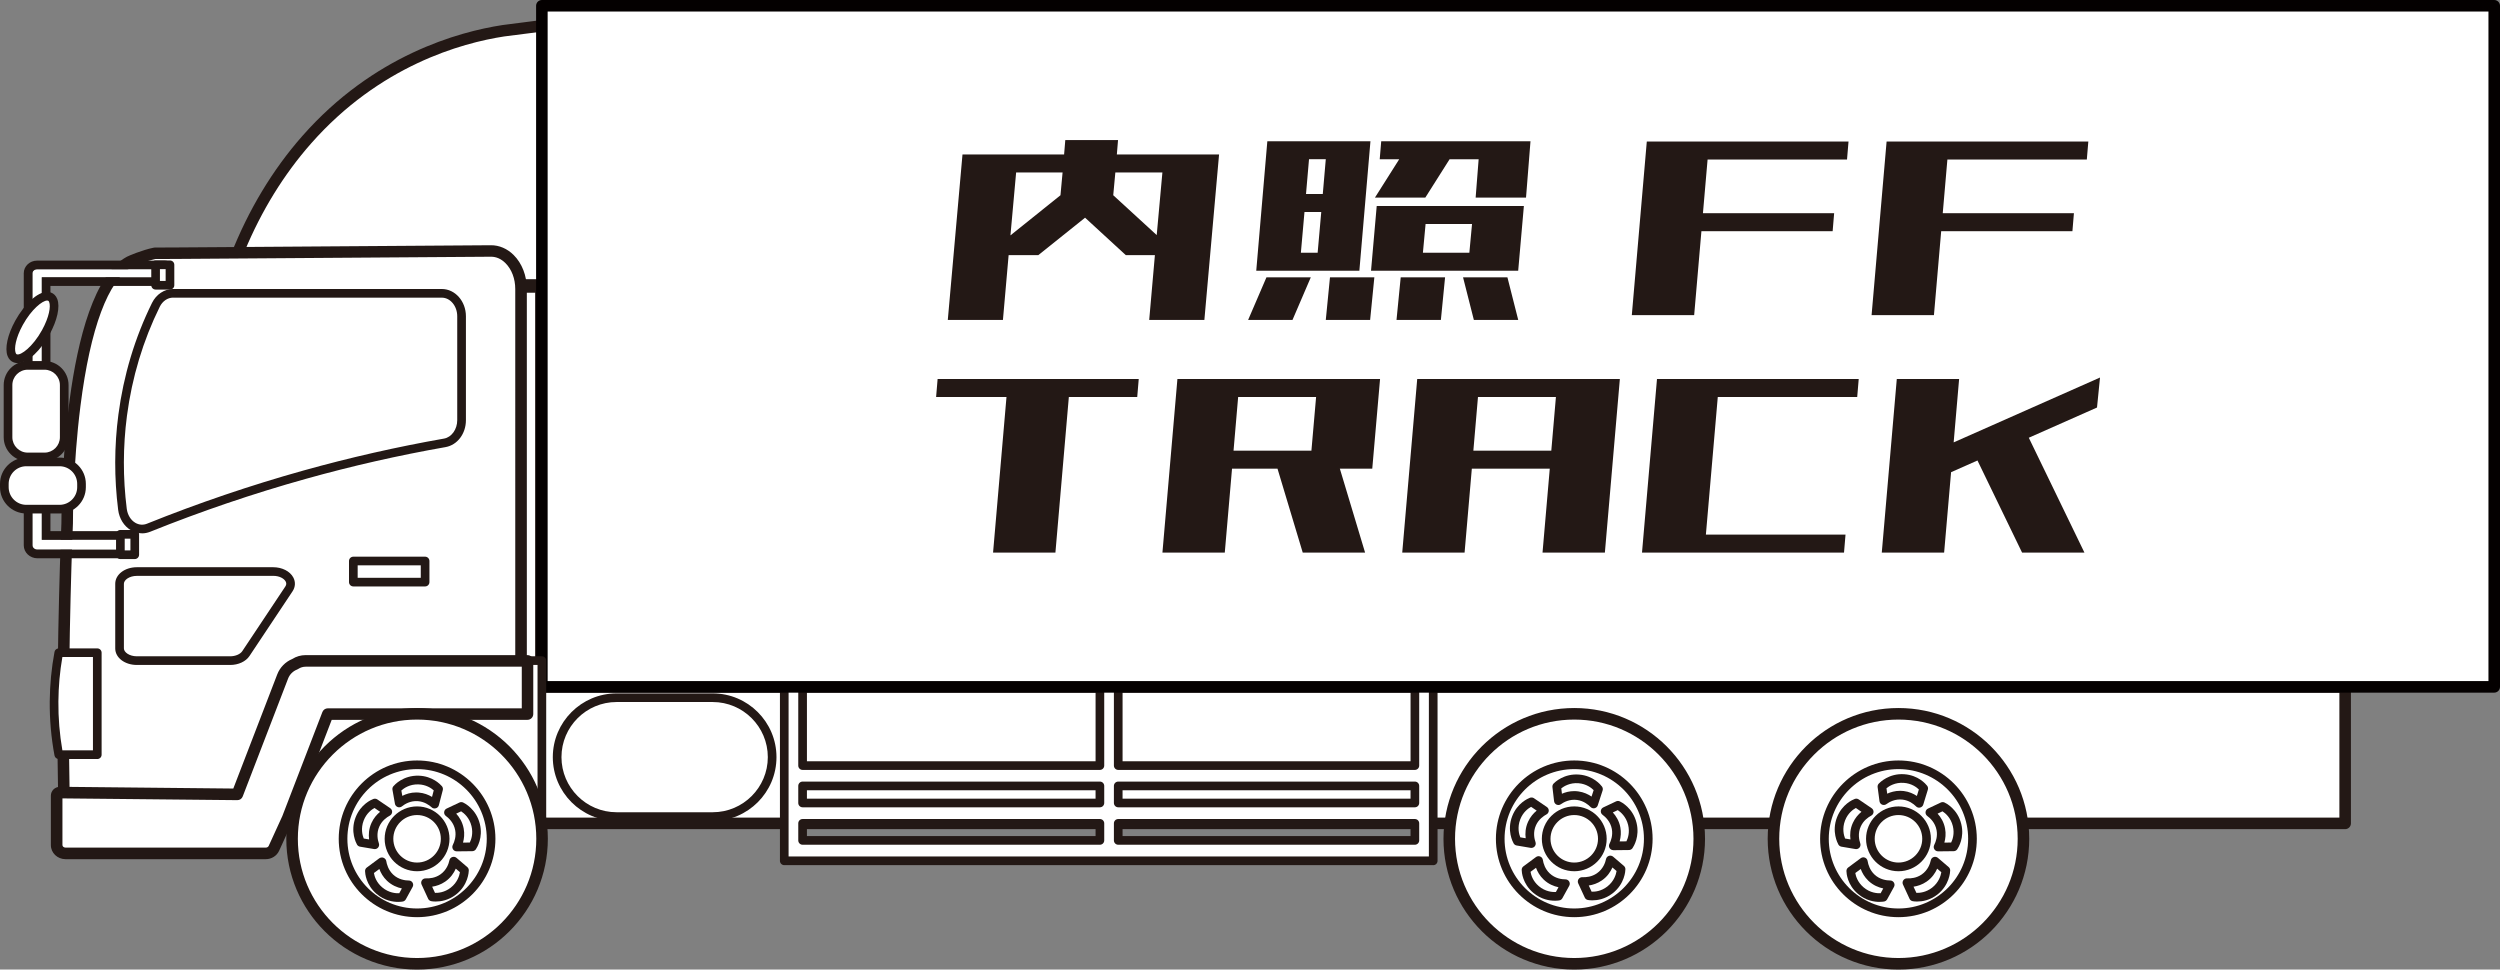 <?xml version="1.0" encoding="UTF-8"?>
<svg id="_レイヤー_2" data-name="レイヤー 2" xmlns="http://www.w3.org/2000/svg" viewBox="0 0 866.03 335.87">
  <rect x="0" y="0" width="866.03" height="335.87" fill="#808080" stroke="none"/>
  <defs>
    <style>
      .cls-1 {
        fill: #040000;
      }

      .cls-2 {
        fill: #fff;
      }

      .cls-3 {
        fill: #231815;
      }
    </style>
  </defs>
  <g id="_レイヤー_1-2" data-name="レイヤー 1">
    <g>
      <g>
        <path class="cls-2" d="m189.32,77.62v47.09h-8.76l-22.37-30.75c-32.79.23-43.63-5.14-76.4-4.92,4.35-11.07,11.81-26.27,24.48-40.65,25.75-29.24,56.11-35.89,68.13-37.74,4.92-.63,9.83-1.26,14.75-1.89l.09,36.25.08,32.61Z"/>
        <path class="cls-3" d="m189.32,126.71h-8.76c-.64,0-1.24-.31-1.62-.82l-21.77-29.92c-15.98.06-26.89-1.23-37.45-2.48-10.66-1.26-21.68-2.56-37.92-2.45,0,0,0,0-.01,0-.66,0-1.28-.32-1.65-.87-.38-.55-.46-1.25-.21-1.86,6.15-15.63,14.5-29.51,24.84-41.24,24.58-27.91,53.99-36.04,69.32-38.39l14.8-1.9c.57-.07,1.14.1,1.57.48.43.38.68.92.68,1.5l.17,68.86h0v47.1c0,1.1-.9,2-2,2Zm-7.74-4h5.74v-45.09l-.17-66.59-12.51,1.6c-14.75,2.27-43.13,10.11-66.88,37.08-9.42,10.7-17.16,23.24-23.01,37.32,14.89.05,25.32,1.29,35.44,2.48,10.67,1.26,21.7,2.56,37.98,2.44.62-.01,1.25.3,1.63.82l21.77,29.93Z"/>
      </g>
      <g>
        <rect class="cls-2" x="178.9" y="99.06" width="8.81" height="144.7"/>
        <path class="cls-3" d="m187.71,246.1h-8.81c-1.29,0-2.34-1.05-2.34-2.34V99.06c0-1.29,1.05-2.34,2.34-2.34h8.81c1.29,0,2.34,1.05,2.34,2.34v144.7c0,1.29-1.05,2.34-2.34,2.34Zm-6.47-4.68h4.13V101.4h-4.13v140.03Z"/>
      </g>
      <g>
        <rect class="cls-2" x="184.81" y="237.94" width="627.58" height="47.28"/>
        <path class="cls-3" d="m812.39,287.23H184.81c-1.1,0-2-.9-2-2v-47.28c0-1.1.9-2,2-2h627.58c1.1,0,2,.9,2,2v47.28c0,1.1-.9,2-2,2Zm-625.58-4h623.58v-43.28H186.81v43.28Z"/>
      </g>
      <g>
        <path class="cls-2" d="m246.89,282.88h-33.3c-11.37,0-20.59-9.22-20.59-20.59h0c0-11.37,9.22-20.59,20.59-20.59h33.3c11.37,0,20.59,9.22,20.59,20.59h0c0,11.37-9.22,20.59-20.59,20.59Z"/>
        <path class="cls-3" d="m246.89,284.38h-33.3c-12.18,0-22.09-9.91-22.09-22.09s9.91-22.09,22.09-22.09h33.3c12.18,0,22.09,9.91,22.09,22.09s-9.91,22.09-22.09,22.09Zm-33.3-41.19c-10.53,0-19.09,8.57-19.09,19.09s8.57,19.09,19.09,19.09h33.3c10.53,0,19.09-8.57,19.09-19.09s-8.56-19.09-19.09-19.09h-33.3Z"/>
      </g>
      <g>
        <path class="cls-2" d="m490.12,233.83v31.38h-102.76v-30.58h-6.35v30.58h-102.99v-30.58h-6.35v63.56h224.8v-64.37h-6.35Zm-109.11,57.3h-102.99v-5.91h102.99v5.91Zm0-12.97h-102.99v-5.91h102.99v5.91Zm109.11,12.97h-102.76v-5.91h102.76v5.91Zm0-12.97h-102.76v-5.91h102.76v5.91Z"/>
        <path class="cls-3" d="m496.48,299.7h-224.8c-.83,0-1.5-.67-1.5-1.5v-63.56c0-.83.67-1.5,1.5-1.5h6.35c.83,0,1.5.67,1.5,1.5v29.08h99.99v-29.08c0-.83.67-1.5,1.5-1.5h6.35c.83,0,1.5.67,1.5,1.5v29.08h99.76v-29.88c0-.83.67-1.5,1.5-1.5h6.35c.83,0,1.5.67,1.5,1.5v64.37c0,.83-.67,1.5-1.5,1.5Zm-223.3-3h221.8v-61.37h-3.35v29.88c0,.83-.67,1.5-1.5,1.5h-102.76c-.83,0-1.5-.67-1.5-1.5v-29.08h-3.35v29.08c0,.83-.67,1.5-1.5,1.5h-102.99c-.83,0-1.5-.67-1.5-1.5v-29.08h-3.35v60.56Zm216.95-4.07h-102.76c-.83,0-1.5-.67-1.5-1.5v-5.91c0-.83.67-1.5,1.5-1.5h102.76c.83,0,1.5.67,1.5,1.5v5.91c0,.83-.67,1.5-1.5,1.5Zm-101.26-3h99.76v-2.91h-99.76v2.91Zm-7.85,3h-102.99c-.83,0-1.5-.67-1.5-1.5v-5.91c0-.83.67-1.5,1.5-1.5h102.99c.83,0,1.5.67,1.5,1.5v5.91c0,.83-.67,1.5-1.5,1.5Zm-101.49-3h99.99v-2.91h-99.99v2.91Zm210.6-9.97h-102.76c-.83,0-1.5-.67-1.5-1.5v-5.91c0-.83.67-1.5,1.5-1.5h102.76c.83,0,1.5.67,1.5,1.5v5.91c0,.83-.67,1.5-1.5,1.5Zm-101.26-3h99.76v-2.91h-99.76v2.91Zm-7.85,3h-102.99c-.83,0-1.5-.67-1.5-1.5v-5.91c0-.83.67-1.5,1.5-1.5h102.99c.83,0,1.5.67,1.5,1.5v5.91c0,.83-.67,1.5-1.5,1.5Zm-101.49-3h99.99v-2.91h-99.99v2.91Z"/>
      </g>
      <g>
        <rect class="cls-2" x="187.71" y="2" width="676.32" height="235.94"/>
        <path class="cls-1" d="m864.03,239.94H187.71c-1.1,0-2-.9-2-2V2c0-1.1.9-2,2-2h676.32c1.1,0,2,.9,2,2v235.94c0,1.1-.9,2-2,2Zm-674.32-4h672.32V4H189.71v231.94Z"/>
      </g>
      <g>
        <g>
          <path class="cls-2" d="m588.64,290.57c0,23.91-19.38,43.3-43.3,43.3s-43.3-19.39-43.3-43.3,19.39-43.3,43.3-43.3,43.3,19.39,43.3,43.3Z"/>
          <path class="cls-3" d="m545.34,335.87c-24.98,0-45.3-20.32-45.3-45.3s20.32-45.3,45.3-45.3,45.3,20.32,45.3,45.3-20.32,45.3-45.3,45.3Zm0-86.6c-22.77,0-41.3,18.53-41.3,41.3s18.53,41.3,41.3,41.3,41.3-18.53,41.3-41.3-18.53-41.3-41.3-41.3Z"/>
        </g>
        <g>
          <path class="cls-2" d="m570.99,290.57c0,14.16-11.48,25.64-25.64,25.64s-25.64-11.48-25.64-25.64,11.48-25.64,25.64-25.64,25.64,11.48,25.64,25.64Z"/>
          <path class="cls-3" d="m545.34,317.72c-14.97,0-27.14-12.18-27.14-27.14s12.18-27.14,27.14-27.14,27.14,12.18,27.14,27.14-12.18,27.14-27.14,27.14Zm0-51.29c-13.31,0-24.14,10.83-24.14,24.14s10.83,24.14,24.14,24.14,24.14-10.83,24.14-24.14-10.83-24.14-24.14-24.14Z"/>
        </g>
        <g>
          <path class="cls-2" d="m555.08,290.57c0,5.38-4.36,9.73-9.73,9.73s-9.73-4.36-9.73-9.73,4.36-9.73,9.73-9.73,9.73,4.36,9.73,9.73Z"/>
          <path class="cls-3" d="m545.34,301.81c-6.19,0-11.23-5.04-11.23-11.23s5.04-11.23,11.23-11.23,11.23,5.04,11.23,11.23-5.04,11.23-11.23,11.23Zm0-19.47c-4.54,0-8.23,3.69-8.23,8.23s3.69,8.23,8.23,8.23,8.23-3.69,8.23-8.23-3.69-8.23-8.23-8.23Z"/>
        </g>
        <g>
          <path class="cls-2" d="m552.07,278.51c-.73-.75-2.62-2.46-5.48-2.87-3.38-.49-5.95,1.16-6.75,1.73-.19-1.63-.38-3.26-.57-4.89.2-.21,3.05-3.06,7.71-2.65,4.31.38,6.53,3.22,6.77,3.53-.56,1.72-1.12,3.44-1.68,5.15Z"/>
          <path class="cls-3" d="m552.07,280.01c-.4,0-.79-.16-1.07-.45-.76-.77-2.36-2.11-4.62-2.44-2.6-.38-4.67.76-5.67,1.47-.43.31-.99.36-1.48.15-.48-.22-.82-.67-.88-1.2l-.57-4.89c-.05-.44.1-.89.4-1.21.35-.37,3.58-3.58,8.93-3.11,4.82.42,7.37,3.51,7.83,4.13.29.39.38.9.23,1.36l-1.68,5.15c-.16.5-.57.88-1.08,1-.11.03-.23.04-.34.04Zm-6.73-5.96c.47,0,.96.03,1.47.11,1.84.26,3.34.98,4.52,1.78l.73-2.23c-.79-.79-2.51-2.15-5.21-2.39-2.97-.26-5.09,1.06-6,1.77l.22,1.87c1.16-.51,2.6-.91,4.27-.91Z"/>
        </g>
        <g>
          <path class="cls-2" d="m558.86,293c.47-.93,1.49-3.27.97-6.11-.62-3.36-3.01-5.27-3.8-5.85,1.48-.7,2.97-1.4,4.45-2.1.26.12,3.87,1.91,4.98,6.45,1.02,4.21-.96,7.22-1.18,7.54-1.81.02-3.61.04-5.42.06Z"/>
          <path class="cls-3" d="m558.86,294.5c-.52,0-1-.27-1.27-.71-.28-.45-.3-1-.06-1.47.49-.96,1.25-2.91.83-5.16-.48-2.57-2.22-4.18-3.21-4.9-.43-.31-.66-.83-.61-1.35.05-.53.38-.99.85-1.21l4.45-2.1c.4-.19.87-.19,1.27,0,.46.21,4.54,2.25,5.81,7.46,1.15,4.7-.97,8.11-1.4,8.75-.28.4-.73.65-1.22.65l-5.42.06s-.01,0-.02,0Zm-.16-13.06c1.09,1.2,2.19,2.91,2.61,5.18.29,1.58.2,3.24-.25,4.86l2.35-.03c.5-1.01,1.23-3.07.59-5.7-.71-2.9-2.63-4.48-3.59-5.12l-1.71.81Z"/>
        </g>
        <g>
          <path class="cls-2" d="m548.07,305.38c1.05.05,3.59.03,5.97-1.61,2.82-1.94,3.58-4.9,3.78-5.86,1.25,1.07,2.49,2.14,3.74,3.2,0,.29-.16,4.32-3.85,7.19-3.42,2.66-6.98,2.07-7.37,2-.76-1.64-1.51-3.28-2.27-4.92Z"/>
          <path class="cls-3" d="m551.66,311.9c-.78,0-1.35-.09-1.59-.13-.48-.09-.89-.4-1.09-.85l-2.27-4.92c-.22-.48-.17-1.03.12-1.47.29-.43.79-.68,1.31-.66,1.32.06,3.27-.12,5.05-1.35,2.16-1.49,2.91-3.73,3.16-4.93.11-.52.48-.94.99-1.11.5-.17,1.06-.06,1.46.28l3.74,3.2c.34.29.53.72.52,1.16,0,.51-.21,5.06-4.44,8.35-2.62,2.03-5.29,2.42-6.97,2.42Zm-.31-3.01c1.12.05,3.3-.13,5.44-1.79,2.38-1.85,3.03-4.23,3.21-5.37l-1.44-1.23c-.65,1.49-1.76,3.19-3.66,4.49-1.53,1.05-3.12,1.55-4.53,1.76l.98,2.14Z"/>
        </g>
        <g>
          <path class="cls-2" d="m532.98,298.09c.16,1.04.71,3.52,2.8,5.52,2.47,2.36,5.52,2.5,6.51,2.5-.79,1.44-1.58,2.88-2.38,4.31-.29.05-4.26.73-7.82-2.31-3.3-2.81-3.46-6.41-3.47-6.8,1.45-1.08,2.9-2.15,4.35-3.23Z"/>
          <path class="cls-3" d="m538.63,312.02c-1.78,0-4.76-.42-7.51-2.76-3.69-3.14-3.98-7.14-3.99-7.91-.01-.49.21-.95.61-1.24l4.35-3.22c.42-.31.97-.38,1.46-.18.49.2.83.64.91,1.15.21,1.3.78,3.17,2.35,4.67,1.9,1.81,4.25,2.09,5.48,2.09.53,0,1.02.28,1.29.74.27.46.28,1.02.02,1.49l-2.38,4.31c-.22.4-.6.67-1.05.75-.16.03-.73.12-1.55.12Zm-8.43-10.01c.18,1.11.8,3.21,2.86,4.96,2.27,1.93,4.75,2.09,5.91,2.04l.91-1.66c-1.59-.33-3.48-1.08-5.14-2.66-1.34-1.28-2.16-2.74-2.65-4.08l-1.89,1.4Z"/>
        </g>
        <g>
          <path class="cls-2" d="m535.01,280.81c-.92.49-3.1,1.83-4.29,4.45-1.42,3.11-.55,6.04-.23,6.97-1.62-.27-3.24-.55-4.85-.82-.15-.25-2.09-3.78-.39-8.15,1.57-4.04,4.92-5.37,5.28-5.51,1.49,1.02,2.99,2.04,4.48,3.05Z"/>
          <path class="cls-3" d="m530.49,293.73c-.08,0-.17,0-.25-.02l-4.85-.82c-.44-.07-.82-.34-1.05-.73-.25-.44-2.43-4.45-.49-9.44,1.75-4.51,5.43-6.09,6.15-6.37.46-.17.97-.11,1.38.16l4.48,3.05c.43.3.68.8.65,1.32-.03.52-.33.99-.79,1.24-.95.51-2.69,1.68-3.63,3.75-1.09,2.39-.58,4.7-.17,5.86.17.5.07,1.06-.27,1.46-.29.34-.71.53-1.14.53Zm-3.84-3.67l1.87.32c-.21-1.61-.13-3.64.83-5.73.77-1.69,1.88-2.94,2.98-3.84l-1.94-1.32c-.98.54-2.77,1.82-3.75,4.33-1.09,2.81-.42,5.19.01,6.25Z"/>
        </g>
      </g>
      <g>
        <g>
          <path class="cls-2" d="m700.95,290.57c0,23.91-19.39,43.3-43.3,43.3s-43.3-19.39-43.3-43.3,19.39-43.3,43.3-43.3,43.3,19.39,43.3,43.3Z"/>
          <path class="cls-3" d="m657.65,335.87c-24.98,0-45.3-20.32-45.3-45.3s20.32-45.3,45.3-45.3,45.3,20.32,45.3,45.3-20.32,45.3-45.3,45.3Zm0-86.6c-22.77,0-41.3,18.53-41.3,41.3s18.53,41.3,41.3,41.3,41.3-18.53,41.3-41.3-18.53-41.3-41.3-41.3Z"/>
        </g>
        <g>
          <circle class="cls-2" cx="657.65" cy="290.57" r="25.64" transform="translate(-7.81 18.36) rotate(-1.59)"/>
          <path class="cls-3" d="m657.65,317.72c-14.97,0-27.14-12.18-27.14-27.14s12.18-27.14,27.14-27.14,27.14,12.18,27.14,27.14-12.18,27.14-27.14,27.14Zm0-51.29c-13.31,0-24.14,10.83-24.14,24.14s10.83,24.14,24.14,24.14,24.14-10.83,24.14-24.14-10.83-24.14-24.14-24.14Z"/>
        </g>
        <g>
          <path class="cls-2" d="m667.39,290.57c0,5.38-4.36,9.73-9.74,9.73s-9.73-4.36-9.73-9.73,4.36-9.73,9.73-9.73,9.74,4.36,9.74,9.73Z"/>
          <path class="cls-3" d="m657.65,301.81c-6.19,0-11.23-5.04-11.23-11.23s5.04-11.23,11.23-11.23,11.24,5.04,11.24,11.23-5.04,11.23-11.24,11.23Zm0-19.47c-4.54,0-8.23,3.69-8.23,8.23s3.69,8.23,8.23,8.23,8.24-3.69,8.24-8.23-3.69-8.23-8.24-8.23Z"/>
        </g>
        <g>
          <path class="cls-2" d="m664.82,278.29c-.75-.73-2.67-2.41-5.53-2.78-3.39-.43-5.93,1.27-6.72,1.85-.22-1.63-.43-3.25-.65-4.88.2-.21,3-3.11,7.66-2.79,4.32.3,6.59,3.11,6.83,3.41-.53,1.73-1.06,3.46-1.59,5.18Z"/>
          <path class="cls-3" d="m664.82,279.79c-.39,0-.77-.15-1.05-.43-.94-.93-2.51-2.09-4.67-2.36-2.61-.33-4.65.84-5.64,1.57-.43.31-.99.38-1.48.17-.49-.21-.83-.66-.9-1.18l-.65-4.88c-.06-.45.08-.89.39-1.22.35-.37,3.55-3.63,8.86-3.26,4.82.34,7.43,3.38,7.9,3.99.3.39.39.89.25,1.36l-1.59,5.18c-.15.5-.56.88-1.07,1.01-.12.03-.25.05-.37.05Zm-6.63-5.85c.42,0,.85.03,1.29.08,1.84.23,3.36.92,4.55,1.71l.69-2.25c-.81-.78-2.55-2.11-5.25-2.29-2.99-.21-5.07,1.13-5.97,1.87l.25,1.88c1.19-.54,2.69-.99,4.43-.99Z"/>
        </g>
        <g>
          <path class="cls-2" d="m671.36,293.41c.47-.94,1.49-3.27.97-6.11-.62-3.36-3.01-5.27-3.8-5.84,1.48-.7,2.97-1.4,4.45-2.1.26.12,3.88,1.91,4.98,6.46,1.03,4.21-.96,7.22-1.18,7.54-1.81.02-3.61.04-5.42.06Z"/>
          <path class="cls-3" d="m671.36,294.91c-.52,0-1-.27-1.27-.71-.28-.44-.3-1-.07-1.47.6-1.18,1.23-3.04.83-5.16-.47-2.58-2.21-4.18-3.21-4.9-.43-.31-.66-.83-.61-1.35.05-.53.37-.99.85-1.22l4.45-2.1c.4-.19.87-.19,1.28,0,.46.21,4.54,2.25,5.8,7.46,1.15,4.72-.97,8.12-1.4,8.75-.28.4-.73.64-1.22.65l-5.42.06s-.01,0-.02,0Zm-.16-13.06c1.09,1.2,2.19,2.91,2.6,5.18.34,1.82.14,3.48-.25,4.86l2.35-.03c.5-1,1.23-3.06.59-5.69-.71-2.93-2.62-4.5-3.59-5.12l-1.71.81Z"/>
        </g>
        <g>
          <path class="cls-2" d="m660.57,305.79c1.05.05,3.6.03,5.97-1.61,2.82-1.94,3.58-4.9,3.78-5.86,1.25,1.07,2.49,2.13,3.74,3.2,0,.29-.16,4.32-3.86,7.19-3.42,2.66-6.98,2.07-7.36,2-.76-1.64-1.51-3.28-2.27-4.92Z"/>
          <path class="cls-3" d="m664.15,312.31c-.78,0-1.34-.08-1.58-.13-.48-.09-.89-.4-1.09-.85l-2.27-4.92c-.22-.48-.18-1.03.12-1.47.29-.43.77-.69,1.32-.66,1.31.06,3.27-.12,5.05-1.35,2.16-1.49,2.91-3.73,3.16-4.93.11-.52.48-.94.99-1.11.5-.17,1.06-.06,1.46.28l3.74,3.2c.34.29.53.72.52,1.17-.01.51-.24,5.08-4.44,8.34-2.62,2.03-5.3,2.42-6.98,2.42Zm-.3-3.01c1.11.04,3.3-.13,5.44-1.79,2.36-1.84,3.02-4.22,3.21-5.37l-1.44-1.23c-.65,1.49-1.76,3.18-3.66,4.49-1.53,1.05-3.12,1.55-4.53,1.76l.99,2.13Z"/>
        </g>
        <g>
          <path class="cls-2" d="m645.48,298.5c.17,1.03.71,3.52,2.8,5.52,2.48,2.36,5.53,2.5,6.51,2.5-.79,1.44-1.58,2.87-2.37,4.31-.29.05-4.26.73-7.82-2.31-3.3-2.81-3.46-6.41-3.47-6.8,1.45-1.08,2.9-2.15,4.35-3.23Z"/>
          <path class="cls-3" d="m651.1,312.43c-1.78,0-4.73-.42-7.48-2.77-3.7-3.15-3.98-7.14-3.99-7.91-.01-.49.21-.95.61-1.24l4.35-3.23c.42-.31.98-.38,1.46-.18.49.2.83.63.91,1.15.21,1.3.79,3.17,2.35,4.67,1.89,1.81,4.25,2.08,5.48,2.09.53,0,1.02.28,1.29.74.27.46.28,1.02.02,1.48l-2.37,4.31c-.22.39-.6.67-1.04.75-.16.03-.74.13-1.59.13Zm-8.4-10.01c.18,1.1.8,3.2,2.86,4.96,2.29,1.95,4.75,2.1,5.91,2.05l.91-1.66c-1.59-.33-3.48-1.08-5.15-2.66-1.34-1.28-2.16-2.74-2.65-4.08l-1.89,1.4Z"/>
        </g>
        <g>
          <path class="cls-2" d="m647.51,281.22c-.92.5-3.1,1.83-4.29,4.45-1.41,3.11-.55,6.04-.23,6.97-1.62-.27-3.24-.55-4.85-.82-.14-.25-2.08-3.78-.39-8.14,1.57-4.04,4.92-5.37,5.28-5.51,1.49,1.02,2.98,2.04,4.48,3.05Z"/>
          <path class="cls-3" d="m642.99,294.14c-.08,0-.17,0-.25-.02l-4.85-.82c-.44-.08-.83-.35-1.05-.74-.25-.44-2.4-4.49-.48-9.43,1.76-4.53,5.44-6.1,6.16-6.37.46-.17.97-.11,1.37.17l4.48,3.05c.43.3.68.8.65,1.32s-.33.99-.79,1.24c-1.16.62-2.74,1.78-3.63,3.75-1.09,2.39-.58,4.7-.18,5.86.17.5.07,1.05-.27,1.46-.29.34-.71.53-1.14.53Zm-3.83-3.67l1.86.32c-.21-1.61-.13-3.64.83-5.73.77-1.69,1.88-2.94,2.98-3.84l-1.94-1.33c-.98.53-2.76,1.8-3.74,4.33-1.08,2.78-.42,5.17.01,6.25Z"/>
        </g>
      </g>
      <g>
        <rect class="cls-2" x="81.95" y="228.85" width="105.77" height="56.38"/>
        <path class="cls-3" d="m187.71,286.73h-105.77c-.83,0-1.5-.67-1.5-1.5v-56.38c0-.83.67-1.5,1.5-1.5h105.77c.83,0,1.5.67,1.5,1.5v56.38c0,.83-.67,1.5-1.5,1.5Zm-104.27-3h102.77v-53.38h-102.77v53.38Z"/>
      </g>
      <g>
        <path class="cls-2" d="m180.48,239.45V100.1c0-7.3-4.68-13.2-10.43-13.16l-109.18.77h0c-2.41.01-4.82.02-7.22.03h0c-3.71.74-8.39,2.75-8.77,2.96-21.84,11.81-21.61,90.6-21.61,90.62,0,0-1.69,39.68-1.33,80.97.12,13.22.42,24.06.66,31.19,23.28.28,46.56.56,69.84.84,5.65-17.53,11.3-35.07,16.95-52.6,23.7-.76,47.4-1.51,71.09-2.27Z"/>
        <path class="cls-3" d="m92.44,296.32s-.02,0-.02,0l-69.84-.83c-1.07-.01-1.94-.86-1.98-1.93-.35-10.33-.57-20.84-.66-31.24-.36-40.87,1.31-80.68,1.33-81.07,0-3.18.06-80.07,22.66-92.3.53-.29,5.36-2.37,9.33-3.16.13-.03.26-.04.39-.04l7.22-.03,109.18-.77c2.88-.02,5.66,1.18,7.87,3.37,2.91,2.89,4.58,7.19,4.58,11.79v139.35c0,1.08-.86,1.96-1.94,2l-69.68,2.22-16.52,51.26c-.27.83-1.04,1.39-1.9,1.39Zm-67.9-4.81l66.45.79,16.5-51.2c.26-.8,1-1.36,1.84-1.39l69.16-2.21V100.1c0-3.55-1.24-6.81-3.4-8.96-1.47-1.46-3.18-2.22-5.02-2.21l-109.18.77-7.03.03c-3.43.72-7.69,2.55-8.05,2.73-8.31,4.49-14.51,21.13-17.93,48.11-2.63,20.78-2.61,39.93-2.61,40.74-.02.49-1.69,40.2-1.33,80.96.09,9.73.29,19.55.6,29.23Zm155.94-52.06h0,0Z"/>
      </g>
      <g>
        <path class="cls-2" d="m159.9,145.55c0,3.92-2.47,7.26-5.81,7.85-15.16,2.67-31.41,6.24-48.55,11.03-19.67,5.49-37.73,11.8-54.06,18.37-4.08,1.64-8.43-1.42-9.05-6.37-1.09-8.64-1.6-19.84.07-32.6,2.2-16.78,7.33-29.78,11.51-38.24,1.22-2.47,3.49-3.99,5.95-3.99h93.08c3.79,0,6.86,3.56,6.86,7.94v36.01Z"/>
        <path class="cls-3" d="m49.2,184.75c-1.32,0-2.63-.36-3.85-1.07-2.39-1.4-4.04-4.04-4.42-7.06-1.38-10.97-1.36-22.06.08-32.98,1.79-13.65,5.71-26.67,11.65-38.71,1.47-2.97,4.26-4.82,7.3-4.82h93.08c4.61,0,8.36,4.24,8.36,9.44v36.01c0,4.68-2.97,8.6-7.05,9.32-16.22,2.85-32.5,6.55-48.4,11-18.15,5.07-36.28,11.23-53.91,18.32-.93.37-1.88.56-2.83.56Zm10.76-81.65c-1.88,0-3.65,1.21-4.61,3.15-5.79,11.74-9.62,24.45-11.37,37.78-1.4,10.67-1.42,21.51-.07,32.22.27,2.1,1.37,3.91,2.96,4.85,1.26.74,2.7.86,4.04.32,17.72-7.13,35.97-13.33,54.22-18.43,16-4.47,32.38-8.19,48.69-11.06,2.61-.46,4.57-3.2,4.57-6.37v-36.01c0-3.55-2.41-6.44-5.36-6.44H59.96Z"/>
      </g>
      <g>
        <path class="cls-2" d="m182.74,228.94v18.42h-69.2l-11.77,30.58-2.12,5.51c-1.4,3.05-2.79,6.1-4.18,9.14-.2.43-.39.86-.59,1.29-.49,1.06-1.59,1.74-2.82,1.74H22.69c-1.69,0-3.07-1.28-3.07-2.86v-17.14c0-.6.52-1.08,1.16-1.08l61.41.62,15.71-40.81c.79-2.06,2.39-3.57,4.29-4.3,0,0,0,0,0,0,1.04-.71,2.31-1.11,3.67-1.11h76.86Z"/>
        <path class="cls-3" d="m92.06,297.63H22.69c-2.79,0-5.07-2.18-5.07-4.86v-17.14c0-.81.32-1.58.9-2.16.59-.58,1.41-.92,2.25-.92,0,0,.02,0,.02,0l60.03.61,15.21-39.52c.93-2.43,2.83-4.37,5.22-5.36,1.37-.88,2.97-1.34,4.62-1.34h76.86c1.1,0,2,.9,2,2v18.42c0,1.1-.9,2-2,2h-67.82l-13.4,34.81s-.03.08-.05.12l-4.77,10.43c-.81,1.77-2.63,2.91-4.64,2.91Zm-70.43-21.07v16.2c0,.47.49.86,1.07.86h69.37c.44,0,.84-.23,1-.57l4.74-10.37,13.87-36.03c.3-.77,1.04-1.28,1.87-1.28h67.2v-14.42h-74.86c-.9,0-1.76.25-2.5.73-.14.1-.3.19-.46.25-1.44.55-2.59,1.7-3.14,3.15l-15.71,40.82c-.3.78-1.02,1.3-1.89,1.28l-60.55-.61Z"/>
      </g>
      <g>
        <path class="cls-2" d="m33.7,226.1h-13.35c-.82,4.4-1.57,10.14-1.63,16.9-.06,7.46.75,13.75,1.63,18.43h13.35v-35.33Z"/>
        <path class="cls-3" d="m33.7,262.93h-13.35c-.72,0-1.34-.51-1.47-1.22-1.15-6.12-1.7-12.42-1.65-18.72.05-5.78.6-11.55,1.65-17.16.13-.71.75-1.22,1.47-1.22h13.35c.83,0,1.5.67,1.5,1.5v35.33c0,.83-.67,1.5-1.5,1.5Zm-12.09-3h10.59v-32.33h-10.59c-.88,5.05-1.34,10.23-1.38,15.41-.05,5.69.42,11.37,1.38,16.92Z"/>
      </g>
      <g>
        <path class="cls-2" d="m41.41,224.62v-22.41c0-2.33,2.69-4.23,6.01-4.23h47.21c4.4,0,7.31,3.21,5.45,6.02-4.97,7.47-9.94,14.94-14.92,22.41-.99,1.48-3.11,2.43-5.45,2.43h-32.29c-3.32,0-6.01-1.89-6.01-4.22Z"/>
        <path class="cls-3" d="m79.72,230.35h-32.29c-4.21,0-7.51-2.51-7.51-5.72v-22.41c0-3.21,3.3-5.73,7.51-5.73h47.21c3.07,0,5.81,1.39,6.96,3.54.83,1.55.74,3.31-.26,4.81l-14.92,22.41c-1.27,1.91-3.84,3.1-6.69,3.1Zm-32.29-30.86c-2.66,0-4.51,1.44-4.51,2.73v22.41c0,1.29,1.85,2.72,4.51,2.72h32.29c1.81,0,3.49-.71,4.2-1.77l14.92-22.41c.39-.58.43-1.15.12-1.73-.52-.97-2.06-1.96-4.31-1.96h-47.21Z"/>
      </g>
      <g>
        <rect class="cls-2" x="122.4" y="194.34" width="24.86" height="7.31"/>
        <path class="cls-3" d="m147.26,203.15h-24.86c-.83,0-1.5-.67-1.5-1.5v-7.31c0-.83.67-1.5,1.5-1.5h24.86c.83,0,1.5.67,1.5,1.5v7.31c0,.83-.67,1.5-1.5,1.5Zm-23.36-3h21.86v-4.31h-21.86v4.31Z"/>
      </g>
      <g>
        <g>
          <path class="cls-2" d="m14.48,96.05v90.94h28.45v3.41H12.99c-.96,0-1.75-.67-1.75-1.49v-94.26c0-.76.72-1.37,1.61-1.37h44.28v2.77H14.48Z"/>
          <path class="cls-3" d="m57.12,93.28v2.77H14.48v90.94h28.45v3.41H12.99c-.96,0-1.75-.67-1.75-1.49v-94.26c0-.76.72-1.37,1.61-1.37h44.28m0-3H12.84c-2.54,0-4.61,1.96-4.61,4.37v94.26c0,2.48,2.13,4.49,4.75,4.49h29.94c1.66,0,3-1.34,3-3v-3.41c0-1.66-1.34-3-3-3h-25.45v-84.94h39.64c1.66,0,3-1.34,3-3v-2.77c0-1.66-1.34-3-3-3h0Z"/>
        </g>
        <g>
          <path class="cls-2" d="m9.61,126.56h5.82c3.76,0,6.82,3.06,6.82,6.82v18.08c0,3.76-3.06,6.82-6.82,6.82h-5.83c-3.76,0-6.82-3.06-6.82-6.82v-18.08c0-3.77,3.06-6.82,6.82-6.82Z"/>
          <path class="cls-3" d="m15.43,159.79h-5.83c-4.59,0-8.32-3.73-8.32-8.32v-18.08c0-4.59,3.73-8.32,8.32-8.32h5.83c4.59,0,8.32,3.73,8.32,8.32v18.08c0,4.59-3.73,8.32-8.32,8.32Zm-5.83-31.72c-2.93,0-5.32,2.39-5.32,5.32v18.08c0,2.93,2.39,5.32,5.32,5.32h5.83c2.93,0,5.32-2.39,5.32-5.32v-18.08c0-2.93-2.39-5.32-5.32-5.32h-5.83Z"/>
        </g>
        <g>
          <rect class="cls-2" x="1.5" y="160" width="26.74" height="16.37" rx="7.61" ry="7.61"/>
          <path class="cls-3" d="m20.63,177.88h-11.52c-5.02,0-9.11-4.09-9.11-9.11v-1.15c0-5.02,4.09-9.11,9.11-9.11h11.52c5.02,0,9.11,4.09,9.11,9.11v1.15c0,5.02-4.09,9.11-9.11,9.11Zm-11.52-16.37c-3.37,0-6.11,2.74-6.11,6.11v1.15c0,3.37,2.74,6.11,6.11,6.11h11.52c3.37,0,6.11-2.74,6.11-6.11v-1.15c0-3.37-2.74-6.11-6.11-6.11h-11.52Z"/>
        </g>
        <g>
          <rect class="cls-2" x="53.91" y="91.73" width="4.98" height="7.08"/>
          <path class="cls-3" d="m58.88,100.31h-4.98c-.83,0-1.5-.67-1.5-1.5v-7.08c0-.83.67-1.5,1.5-1.5h4.98c.83,0,1.5.67,1.5,1.5v7.08c0,.83-.67,1.5-1.5,1.5Zm-3.48-3h1.98v-4.08h-1.98v4.08Z"/>
        </g>
        <g>
          <rect class="cls-2" x="41.71" y="185.09" width="4.98" height="7.08"/>
          <path class="cls-3" d="m46.68,193.67h-4.98c-.83,0-1.5-.67-1.5-1.5v-7.08c0-.83.67-1.5,1.5-1.5h4.98c.83,0,1.5.67,1.5,1.5v7.08c0,.83-.67,1.5-1.5,1.5Zm-3.48-3h1.98v-4.08h-1.98v4.08Z"/>
        </g>
        <g>
          <path class="cls-2" d="m15.87,115.07c-3.26,5.91-7.98,9.98-10.54,9.08-2.56-.9-1.99-6.42,1.27-12.33,3.26-5.91,7.98-9.98,10.54-9.08,2.56.9,1.99,6.42-1.27,12.33Z"/>
          <path class="cls-3" d="m6.11,125.78c-.44,0-.87-.07-1.28-.21-1.02-.36-1.78-1.14-2.21-2.25-1.03-2.69,0-7.38,2.66-12.22,3.24-5.87,8.52-11.11,12.35-9.77,1.02.36,1.78,1.14,2.21,2.26,1.03,2.7,0,7.38-2.66,12.22-2.89,5.24-7.41,9.98-11.07,9.98Zm10.21-21.67c-1.61,0-5.45,3.06-8.41,8.44-2.51,4.56-3.05,8.22-2.48,9.7.16.41.33.47.4.49,1.37.48,5.55-2.62,8.73-8.39h0c2.51-4.55,3.05-8.22,2.48-9.7-.16-.41-.33-.47-.4-.49-.09-.03-.2-.05-.31-.05Z"/>
        </g>
      </g>
      <g>
        <g>
          <path class="cls-2" d="m187.78,290.57c0,23.91-19.39,43.3-43.3,43.3s-43.3-19.39-43.3-43.3,19.39-43.3,43.3-43.3,43.3,19.39,43.3,43.3Z"/>
          <path class="cls-3" d="m144.48,335.87c-24.98,0-45.3-20.32-45.3-45.3s20.32-45.3,45.3-45.3,45.3,20.32,45.3,45.3-20.32,45.3-45.3,45.3Zm0-86.6c-22.77,0-41.3,18.53-41.3,41.3s18.53,41.3,41.3,41.3,41.3-18.53,41.3-41.3-18.53-41.3-41.3-41.3Z"/>
        </g>
        <g>
          <path class="cls-2" d="m170.13,290.57c0,14.16-11.48,25.64-25.64,25.64s-25.64-11.48-25.64-25.64,11.48-25.64,25.64-25.64,25.64,11.48,25.64,25.64Z"/>
          <path class="cls-3" d="m144.48,317.72c-14.97,0-27.14-12.18-27.14-27.14s12.18-27.14,27.14-27.14,27.14,12.18,27.14,27.14-12.18,27.14-27.14,27.14Zm0-51.29c-13.31,0-24.14,10.83-24.14,24.14s10.83,24.14,24.14,24.14,24.14-10.83,24.14-24.14-10.83-24.14-24.14-24.14Z"/>
        </g>
        <g>
          <path class="cls-2" d="m154.22,290.57c0,5.38-4.36,9.73-9.73,9.73s-9.73-4.36-9.73-9.73,4.36-9.73,9.73-9.73,9.73,4.36,9.73,9.73Z"/>
          <path class="cls-3" d="m144.48,301.81c-6.19,0-11.23-5.04-11.23-11.23s5.04-11.23,11.23-11.23,11.23,5.04,11.23,11.23-5.04,11.23-11.23,11.23Zm0-19.47c-4.54,0-8.23,3.69-8.23,8.23s3.69,8.23,8.23,8.23,8.23-3.69,8.23-8.23-3.69-8.23-8.23-8.23Z"/>
        </g>
        <g>
          <path class="cls-2" d="m150.56,278.58c-.78-.7-2.76-2.3-5.64-2.54-3.41-.28-5.87,1.52-6.64,2.14-.29-1.62-.57-3.23-.86-4.85.19-.22,2.86-3.24,7.54-3.12,4.33.11,6.71,2.82,6.97,3.12-.46,1.75-.91,3.5-1.36,5.24Z"/>
          <path class="cls-3" d="m150.56,280.08c-.37,0-.73-.13-1-.39-.98-.88-2.6-1.98-4.76-2.16-2.62-.22-4.62,1.04-5.57,1.81-.41.33-.97.42-1.47.23-.5-.19-.86-.62-.95-1.14l-.86-4.85c-.08-.44.04-.89.34-1.24.33-.39,3.36-3.78,8.72-3.64,4.83.13,7.57,3.06,8.07,3.64.32.37.43.88.31,1.35l-1.36,5.24c-.13.51-.52.91-1.02,1.06-.14.04-.29.06-.43.06Zm-6.37-5.57c.28,0,.56.01.85.04,1.85.15,3.4.78,4.62,1.51l.59-2.27c-.84-.75-2.65-2-5.34-2.07-3.02-.08-5.02,1.35-5.88,2.12l.33,1.86c1.26-.65,2.9-1.19,4.83-1.19Z"/>
        </g>
        <g>
          <path class="cls-2" d="m158.19,293.41c.47-.94,1.49-3.27.97-6.11-.62-3.36-3.01-5.27-3.8-5.84,1.48-.7,2.97-1.4,4.45-2.1.26.12,3.87,1.91,4.98,6.46,1.03,4.21-.96,7.22-1.18,7.54-1.81.02-3.61.04-5.42.06Z"/>
          <path class="cls-3" d="m158.19,294.91c-.52,0-1-.27-1.27-.71-.28-.45-.3-1-.07-1.47.6-1.18,1.23-3.03.83-5.16-.48-2.58-2.22-4.18-3.21-4.9-.43-.31-.66-.83-.61-1.35.05-.53.37-.99.85-1.22l4.45-2.1c.4-.19.87-.19,1.28,0,.46.22,4.54,2.26,5.8,7.46,1.15,4.72-.97,8.11-1.4,8.75-.28.4-.73.64-1.22.65l-5.42.06s-.01,0-.02,0Zm-.16-13.06c1.09,1.2,2.18,2.91,2.6,5.18.34,1.82.14,3.48-.24,4.86l2.35-.03c.5-1,1.23-3.06.59-5.69-.71-2.93-2.62-4.49-3.59-5.12l-1.72.81Z"/>
        </g>
        <g>
          <path class="cls-2" d="m147.4,305.79c1.05.05,3.59.03,5.97-1.61,2.81-1.94,3.58-4.9,3.78-5.86,1.25,1.07,2.49,2.13,3.74,3.2,0,.29-.16,4.32-3.86,7.19-3.42,2.66-6.98,2.07-7.37,2-.76-1.64-1.51-3.28-2.27-4.92Z"/>
          <path class="cls-3" d="m150.98,312.31c-.78,0-1.34-.08-1.58-.13-.48-.09-.89-.4-1.09-.85l-2.27-4.92c-.22-.48-.17-1.03.12-1.47.29-.43.8-.68,1.32-.66,1.32.06,3.26-.12,5.05-1.35,2.16-1.49,2.91-3.73,3.16-4.93.11-.52.48-.94.99-1.11.5-.17,1.06-.06,1.46.28l3.74,3.2c.34.29.53.72.52,1.17-.01.51-.22,5.07-4.44,8.34-2.62,2.03-5.3,2.42-6.98,2.42Zm-.3-3.01c1.12.04,3.3-.13,5.44-1.79,2.37-1.84,3.03-4.23,3.21-5.37l-1.44-1.23c-.65,1.49-1.76,3.18-3.66,4.49-1.53,1.05-3.12,1.55-4.53,1.76l.98,2.13Z"/>
        </g>
        <g>
          <path class="cls-2" d="m132.31,298.5c.16,1.03.71,3.52,2.8,5.52,2.48,2.36,5.52,2.5,6.51,2.5-.79,1.44-1.58,2.87-2.37,4.31-.29.05-4.26.73-7.82-2.31-3.3-2.81-3.46-6.41-3.47-6.8,1.45-1.08,2.9-2.15,4.36-3.23Z"/>
          <path class="cls-3" d="m137.93,312.43c-1.78,0-4.73-.42-7.48-2.77-3.69-3.14-3.97-7.13-3.99-7.9-.01-.49.21-.95.61-1.24l4.28-3.17c.42-.31,1.01-.41,1.5-.21.48.2.87.61.95,1.12.17,1.07.7,3.09,2.35,4.67,1.89,1.81,4.25,2.08,5.48,2.09.53,0,1.02.28,1.29.74.27.46.28,1.02.02,1.48l-2.37,4.31c-.22.39-.6.67-1.04.75-.16.03-.74.13-1.59.13Zm-8.4-10.01c.18,1.11.8,3.21,2.86,4.96,2.29,1.95,4.76,2.1,5.91,2.05l.91-1.66c-1.59-.33-3.48-1.08-5.15-2.66-1.34-1.28-2.16-2.74-2.65-4.08l-1.89,1.4Z"/>
        </g>
        <g>
          <path class="cls-2" d="m134.34,281.22c-.92.5-3.1,1.83-4.29,4.45-1.42,3.11-.55,6.04-.23,6.97-1.62-.27-3.24-.55-4.85-.82-.14-.25-2.08-3.78-.39-8.14,1.57-4.04,4.92-5.37,5.28-5.51,1.49,1.02,2.98,2.04,4.48,3.05Z"/>
          <path class="cls-3" d="m129.82,294.14c-.08,0-.17,0-.25-.02l-4.85-.82c-.44-.08-.83-.34-1.05-.73-.25-.44-2.42-4.46-.49-9.43,1.76-4.52,5.44-6.1,6.16-6.37.46-.17.97-.11,1.37.16l4.48,3.05c.43.3.68.8.65,1.32-.03.52-.33.99-.79,1.24-1.16.62-2.74,1.78-3.63,3.75-1.09,2.39-.58,4.7-.17,5.86.17.5.07,1.06-.27,1.46-.29.34-.71.53-1.14.53Zm-3.83-3.67l1.87.32c-.21-1.61-.13-3.63.83-5.73.77-1.69,1.88-2.94,2.98-3.84l-1.94-1.33c-.98.54-2.77,1.81-3.74,4.33-1.09,2.8-.42,5.18.01,6.25Z"/>
        </g>
      </g>
      <g>
        <path class="cls-3" d="m417.21,110.82l5.09-57.32h-35.41l.41-4.98h-18.27l-.41,4.98h-35.2l-5.09,57.32h19.1l1.97-22.43h10.28l16.2-12.98,14.12,12.98h10.07l-1.97,22.43h19.11Zm-49.84-43.19l-17.34,13.91,1.97-21.8h16.09l-.73,7.89Zm18.27,0l.73-7.89h16.3l-1.97,21.7-15.06-13.81Z"/>
        <path class="cls-3" d="m450.13,93.79h20.77l3.84-44.86h-35.72l-3.84,44.86h14.95Zm3.32-38.63h5.82l-1.04,12.04h-5.81l1.04-12.04Zm-1.56,18.27h5.81l-1.25,14.12h-5.81l1.25-14.12Z"/>
        <path class="cls-3" d="m508.48,93.79h17.44l1.97-22.43h-50.98l-1.97,22.43h33.54Zm-14.64-16.2h16.09l-.93,9.97h-16.09l.93-9.97Z"/>
        <polygon class="cls-3" points="454.07 96.08 438.71 96.08 432.37 110.82 447.74 110.82 454.07 96.08"/>
        <polygon class="cls-3" points="493.74 68.46 502.15 55.17 512.22 55.17 511.18 68.46 528.63 68.46 530.18 48.94 524.99 48.94 512.74 48.94 478.47 48.94 477.95 55.17 484.7 55.17 476.29 68.46 493.74 68.46"/>
        <polygon class="cls-3" points="459.27 110.82 474.63 110.82 476.09 96.08 460.72 96.08 459.27 110.82"/>
        <polygon class="cls-3" points="510.56 110.82 525.93 110.82 522.19 96.08 506.82 96.08 510.56 110.82"/>
        <polygon class="cls-3" points="500.59 96.08 485.22 96.08 483.77 110.82 499.14 110.82 500.59 96.08"/>
        <polygon class="cls-3" points="589.39 80.09 634.85 80.09 635.37 73.86 589.92 73.86 591.53 55.27 639.83 55.27 640.35 49.04 592.07 49.04 571.72 49.04 570.47 49.04 565.28 109.16 586.88 109.16 589.39 80.09"/>
        <polygon class="cls-3" points="672.45 80.09 717.91 80.09 718.43 73.86 672.99 73.86 674.6 55.27 722.9 55.27 723.42 49.04 675.13 49.04 654.78 49.04 653.54 49.04 648.34 109.16 669.94 109.16 672.45 80.09"/>
        <polygon class="cls-3" points="349.2 131.3 324.8 131.3 324.28 137.53 348.66 137.53 344.01 191.42 365.61 191.42 370.26 137.53 393.95 137.53 394.47 131.3 370.8 131.3 349.2 131.3"/>
        <path class="cls-3" d="m456.46,131.3h-48.59l-5.19,60.12h21.6l2.51-29.07h15.75l8.74,29.07h21.6l-8.74-29.07h11.23l2.7-31.05h-21.6Zm-27.54,6.23h26.99l-1.62,18.59h-26.98l1.6-18.59Z"/>
        <path class="cls-3" d="m539.53,131.3h-48.59l-5.19,60.12h21.6l2.51-29.07h27l-2.51,29.07h21.6l5.19-60.12h-21.6Zm-29.14,24.82l1.6-18.59h27l-1.6,18.59h-27Z"/>
        <polygon class="cls-3" points="575.25 131.3 574 131.3 568.81 191.42 570.57 191.42 590.41 191.42 638.79 191.42 639.31 185.19 590.94 185.19 595.06 137.53 643.36 137.53 643.88 131.3 595.6 131.3 575.25 131.3"/>
        <polygon class="cls-3" points="727.47 130.78 676.77 153.25 678.66 131.3 657.07 131.3 651.87 191.42 673.47 191.42 675.88 163.57 685.02 159.52 700.47 191.42 722.07 191.42 702.8 151.64 726.43 141.17 727.47 130.78"/>
      </g>
    </g>
  </g>
</svg>